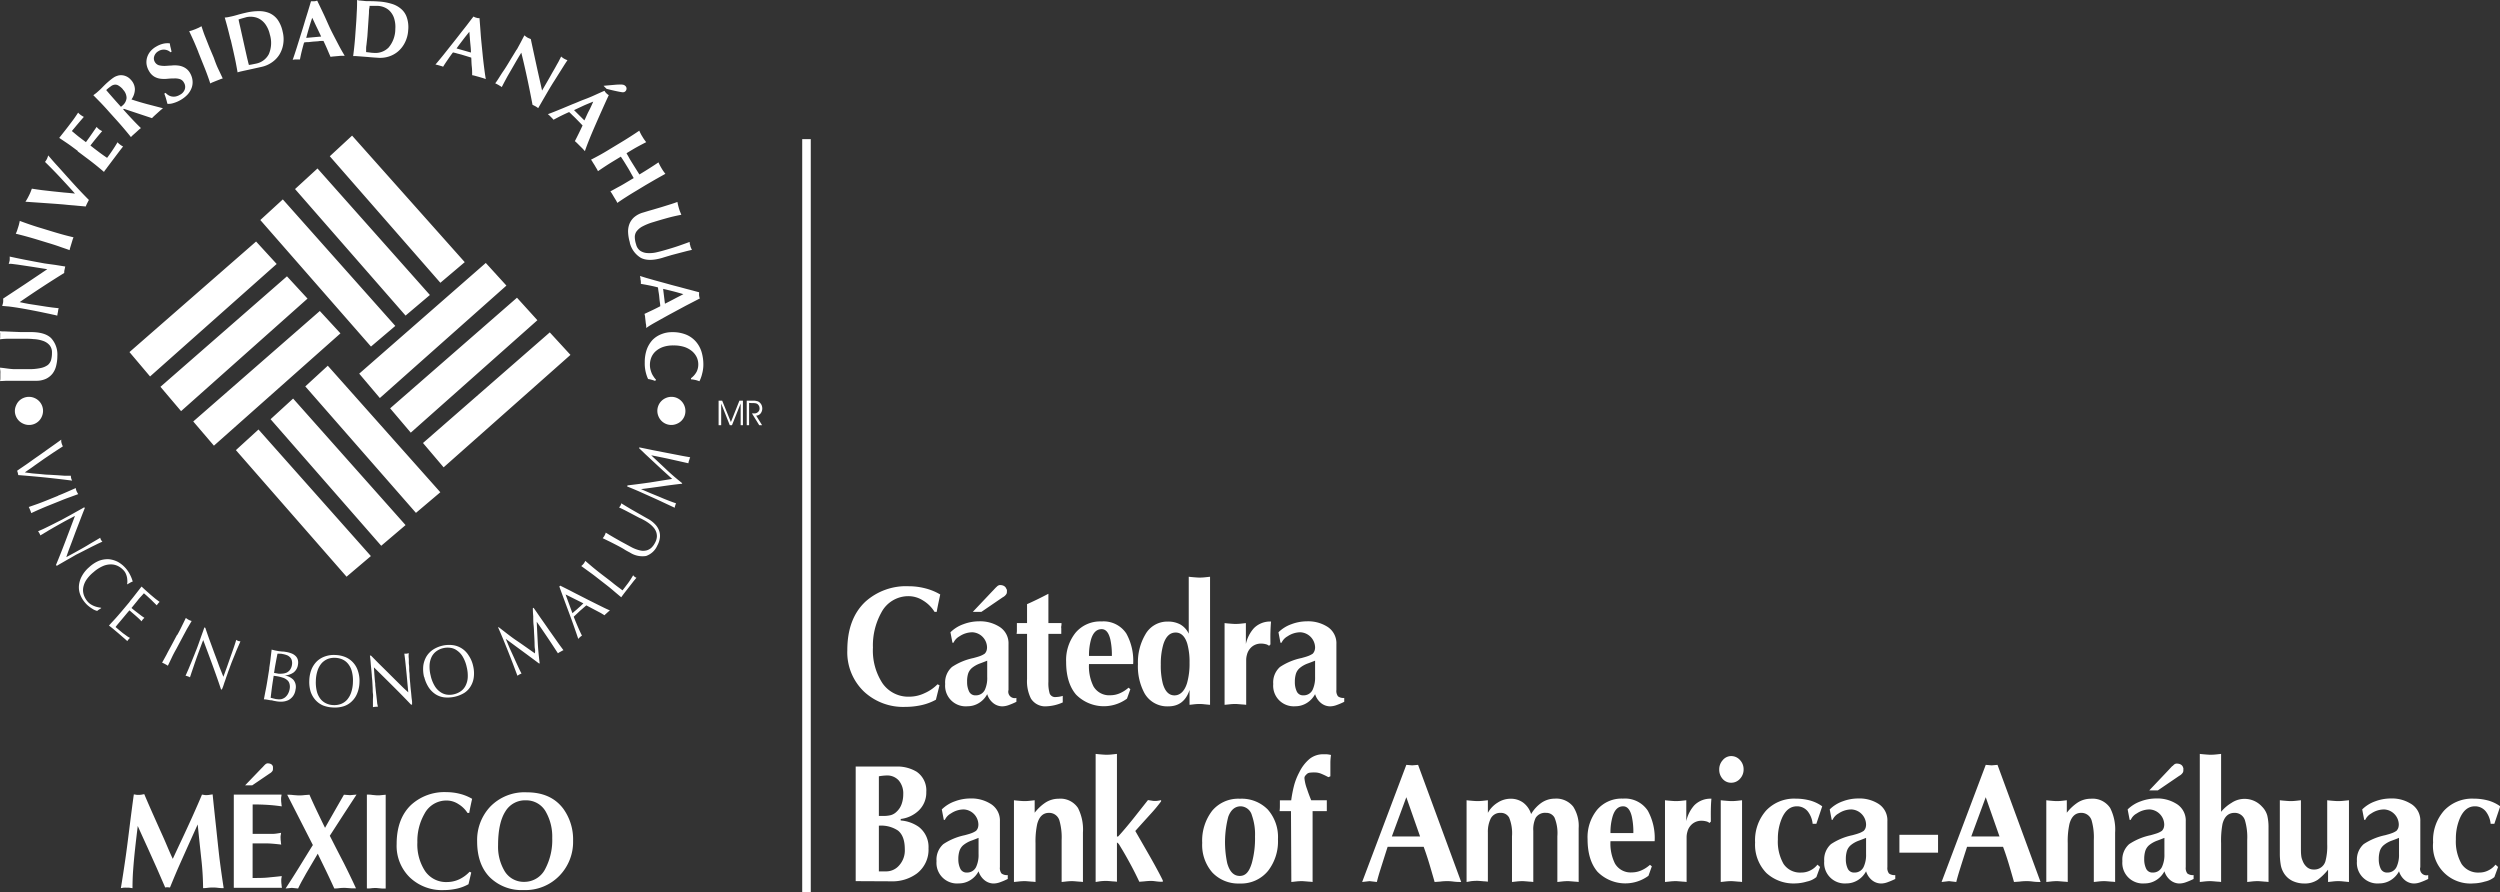 <svg id="Capa_1" data-name="Capa 1" xmlns="http://www.w3.org/2000/svg" viewBox="0 0 560.95 200.18">
  <rect x="0" y="0" width="560.95" height="200.18" fill="#333333" stroke="none"/>
  <defs>
    <style>
      .cls-1{fill:#fff}
    </style>
  </defs>
  <path class="cls-1" d="M38.77 192.71q1.18-2.55 2.11-4.51 1.15-2.46 2.22-4.82 1.51-3.37 2.22-5.09l.69.11a3.52 3.52 0 00.49 0 3.33 3.33 0 00.59-.07l.62-.09c.26 2.59.54 5.18.82 7.76q.64 6.07.76 6.93.36 2.85.9 6.35c-.28 0-.71 0-1.27-.07s-.92-.07-1.07-.07c-.32 0-.74 0-1.28.07s-.86.07-1 .07a62.64 62.64 0 00-.43-6.82c-.28-2.61-.54-5.09-.78-7.47-.72 1.58-1.42 3.15-2.13 4.71l-2.09 4.68c-.47 1.07-1.14 2.65-2 4.76a5.67 5.67 0 00-.68-.06 2.17 2.17 0 00-.39.06l-1.91-4.39-2.08-4.63c-.73-1.6-1.46-3.19-2.17-4.79-.28 2.31-.48 4-.59 5.06-.19 1.7-.33 3.29-.44 4.76s-.15 2.85-.15 4.14l-.77-.11a4 4 0 00-.55 0 4.55 4.55 0 00-.7 0l-.59.1q.5-3 1-6.47.29-1.94.91-6.93c.42-3.34.75-5.88 1-7.64l.68.11a3 3 0 00.48 0 2.87 2.87 0 00.69-.07l.49-.09c.47 1.12 1.16 2.72 2.08 4.78.71 1.6 1.43 3.2 2.16 4.82s1.39 3.32 2.16 4.92zM52.46 178.29h10.71c0 .23-.07.46-.09.71a5.29 5.29 0 000 .61 5.13 5.13 0 00.06.65c0 .28.07.51.08.67-1-.14-1.94-.25-3-.32s-2.2-.11-3.53-.11v6.6h4.62c.41 0 1-.1 1.75-.23 0 .23-.07.46-.1.71s0 .45 0 .61a5.13 5.13 0 00.06.65c0 .28.06.51.08.67-.45-.06-1-.12-1.67-.18s-1.26-.09-1.79-.09h-2.96V197c1.33 0 2.51 0 3.53-.11s2-.18 3-.32c0 .22-.07.46-.09.7a5.62 5.62 0 000 .62 5 5 0 00.06.64c0 .29.07.51.08.68h-10.8zM80 178.29l-2.73 4.18-3.27 5.06.36.7q1.38 2.73 2.79 5.43c1 2 1.92 3.9 2.73 5.67h-.9l-1.55-.11c-.32 0-.77 0-1.35.07s-.94.07-1.07.07c-.64-1.41-1.25-2.71-1.83-3.92-.84-1.74-1.47-3-1.88-3.89L68.68 196c-.16.29-.48.88-1 1.79-.34.64-.6 1.16-.79 1.57l-1.4-.14-1.41.14q1.52-2.31 3.12-4.9c1.14-1.85 2.13-3.47 3-4.85l-5.76-11.29c.34 0 .81 0 1.41.08l1.09.08c.36 0 .83 0 1.42-.08l1.08-.08c.49 1.15 1.2 2.69 2.14 4.64q.67 1.41 1.35 2.79c1.4-2.48 2.82-4.95 4.24-7.43l1.38.1zM82.32 199.34v-21.05c.32 0 .73 0 1.24.08l.87.08h.79l1.32-.13v21.05h-.79l-1.32-.12c-.32 0-.73 0-1.24.07s-.8.02-.87.02zM105.37 195.6l.37.18-.62 2.62a9.73 9.73 0 01-2.64 1 13.7 13.7 0 01-2.93.32 10.46 10.46 0 01-7.55-2.8 9.89 9.89 0 01-3-7.54c0-3.81 1.1-6.76 3.29-8.82a11.09 11.09 0 017.9-2.82 12.32 12.32 0 013 .38 10.51 10.51 0 012.75 1.12c-.1.41-.21.91-.33 1.49s-.23 1.14-.32 1.68h-.39a6.28 6.28 0 00-2.06-2 4.82 4.82 0 00-2.61-.79 5.54 5.54 0 00-5 3 12.3 12.3 0 00-1.58 6.38 10.9 10.9 0 001.74 6.47 5.71 5.71 0 005 2.44 6.49 6.49 0 002.68-.62 7.78 7.78 0 002.3-1.69zM128.59 188.65a10.88 10.88 0 01-3 7.78 10.63 10.63 0 01-8.12 3.28 10.13 10.13 0 01-7.58-2.88c-1.88-1.92-2.83-4.61-2.83-8.06A10.92 10.92 0 01110 181a10.69 10.69 0 018.18-3.22c3.64 0 6.37 1.23 8.21 3.68a11.76 11.76 0 012.2 7.19zM118 179.58a5.12 5.12 0 00-4.58 2.45q-1.66 2.58-1.66 7.63a10.65 10.65 0 001.35 5.6 5 5 0 004.53 2.61 5.24 5.24 0 004.75-3 13.84 13.84 0 001.52-6.83 11.25 11.25 0 00-1.35-5.73 5 5 0 00-4.56-2.73zM61.25 172.05c-.08-.36-.36-.77-1.24-.77a.92.92 0 00-.53.28l-.2.19-.3.33c-.1.1-.2.21-.31.31L55 176.21h1.6l3.9-2.65a1.76 1.76 0 00.68-.64 1.24 1.24 0 00.07-.4v-.41zM7.64 95.15a3.13 3.13 0 01-2.42-.08 3.1 3.1 0 01-1.67-1.74 3 3 0 01.08-2.4 3 3 0 011.75-1.68 3.13 3.13 0 012.4.07 3.13 3.13 0 011.6 4.16 3.07 3.07 0 01-1.74 1.67m144.14-5.9a3.21 3.21 0 011.82 4.08 3.07 3.07 0 01-1.67 1.74 3.11 3.11 0 01-4.15-1.58 3.13 3.13 0 011.59-4.17 3.15 3.15 0 012.41-.07M58.41 49.37l24.83 28.39 5.46-4.63-25.24-28.39zm7.79-6.95L91 70.81l5.46-4.62L71.24 37.8zm7.8-7.36l24.81 28.39 5.47-4.63L79 30.43zM52.93 101l24.83 28.4 5.46-4.63L58 96.37zm7.78-6.94l24.83 28.4 5.46-4.64-25.23-28.39zm7.79-7.36l24.83 28.38 5.47-4.63-25.25-28.39zM109 59L80.6 83.84l4.63 5.47 28.4-25.23zm7 7.8L87.54 91.62l4.63 5.46 28.41-25.23zm7.36 7.78L94.91 99.4l4.63 5.46L128 79.63zM57.46 54.19L29.05 79l4.62 5.47 28.41-25.24zM64.39 62L36 86.79l4.63 5.46L69 67zm7.37 7.78l-28.4 24.79L48 100l28.39-25.2zM12.87 79.88a5.43 5.43 0 00-1.39-4c-.92-.92-2.46-1.37-4.59-1.37H4.63l-2-.08-1.59-.07c-.44 0-.81 0-1.08-.07 0 .16.05.32.08.46s0 .3 0 .46v.44c0 .16 0 .32-.08.5C.85 76 1.69 76 2.54 76h2.51c.84 0 1.69 0 2.49.09a7.26 7.26 0 012.09.39 3.35 3.35 0 011.47.95 2.5 2.5 0 01.56 1.73 5.8 5.8 0 01-.19 1.58 2.32 2.32 0 01-.73 1.15 4.09 4.09 0 01-1.61.69 12.13 12.13 0 01-2.7.25h-3.1c-1.01 0-2.14-.23-3.33-.34 0 .24.05.5.08.75s0 .51 0 .75v.76c0 .26 0 .5-.08.75q.47 0 1.38-.06H8.09a5.15 5.15 0 002.22-.44 4.16 4.16 0 001.49-1.19 4.64 4.64 0 00.81-1.77 9.15 9.15 0 00.26-2.2M4.07 69.07c.92.14 1.88.32 2.88.51s1.91.37 2.76.55 1.55.32 2.14.46a8.69 8.69 0 011 .24A7.83 7.83 0 0113 70l.06-.42a3 3 0 01.11-.43l-.53-.05-.88-.1-1.3-.18-1.85-.29-2.14-.33-1.06-.2-1-.21q5.07-3.49 10-6.54c0-.21 0-.44.07-.71s.1-.5.16-.74l-2.17-.35-2.47-.34-2.33-.43-2.5-.48c-.9-.18-1.89-.39-3-.63a6.35 6.35 0 010 .84 5 5 0 01-.22.8 4.64 4.64 0 01.71 0l1.26.16 1.61.24 1.74.26 3.34.53-4.97 3.34L.7 67a4 4 0 010 .83 4.18 4.18 0 01-.22.81l1.52.13c.57.07 1.27.17 2.11.3M8.45 53.79l2.39.73c1 .3 1.84.57 2.59.84s1.47.5 2.19.77a4.5 4.5 0 01.16-.66l.24-.79.24-.79a4.29 4.29 0 01.24-.64c-.74-.18-1.49-.36-2.25-.57s-1.64-.46-2.61-.76l-2.39-.73c-1-.29-1.83-.57-2.57-.82s-1.51-.53-2.26-.81c0 .21-.08.43-.13.67s-.13.5-.23.8-.17.55-.25.78-.19.44-.27.63a87.54 87.54 0 014.91 1.35M16.87 43.44c-.81-.09-1.65-.17-2.5-.24l-2.51-.26-2.46-.28c-.8-.11-1.54-.21-2.25-.33-.1.25-.19.51-.29.76s-.22.5-.34.74-.24.48-.38.73-.28.47-.43.72c.51 0 1.11.07 1.83.11l2.31.16 2.55.18c.88.07 1.74.13 2.57.22s1.63.13 2.37.21l1.9.17c.09-.23.2-.48.33-.74s.25-.5.38-.72c-.77-.77-1.58-1.61-2.44-2.53s-1.69-1.85-2.51-2.76-1.6-1.8-2.32-2.58-1.35-1.54-1.87-2.13a4.55 4.55 0 01-.27.77 4.09 4.09 0 01-.44.69c1.09 1.06 2.22 2.21 3.37 3.44s2.28 2.46 3.4 3.72M17.4 33.93l2 1.5c.82.61 1.53 1.16 2.15 1.66s1.21 1 1.79 1.49a2.43 2.43 0 01.17-.3l.39-.5c.16-.23.38-.52.65-.88s.65-.86 1.1-1.46l1.19-1.58.78-1a.89.89 0 01-.26-.13 2.67 2.67 0 01-.37-.25 4 4 0 01-.36-.29 3.43 3.43 0 01-.26-.27 36.411 36.411 0 01-2.34 3.5c-.61-.41-1.24-.85-1.87-1.33l-.94-.71-.93-.73c.84-1.09 1.72-2.18 2.64-3.23l-.39-.2-.26-.17a3.23 3.23 0 01-.27-.23 3.7 3.7 0 01-.33-.34l-1.15 1.66c-.36.53-.78 1.11-1.25 1.76l-1.6-1.21c-.52-.41-1-.83-1.55-1.28.08-.11.22-.29.43-.53l.68-.82.8-.94.77-.89-.33-.18c-.09-.06-.22-.14-.38-.26a3.35 3.35 0 01-.57-.52c-.13.2-.39.6-.8 1.19s-.89 1.2-1.44 1.93c-.33.43-.67.87-1 1.28l-1 1.27c.66.45 1.33.89 2 1.35s1.37 1 2.19 1.6M27.78 24.41l6.32 2.1c.19-.2.39-.4.59-.58l.63-.57.61-.55c.21-.18.41-.35.64-.52L33 23.36c-1.2-.32-2.37-.67-3.5-1.05a4.1 4.1 0 00.77-2.3 3.21 3.21 0 00-.92-2.12 2.94 2.94 0 00-1.19-.83 2.82 2.82 0 00-1.32-.17 2.37 2.37 0 00-.57.14 2.94 2.94 0 00-.6.26 7.77 7.77 0 00-.7.49c-.26.2-.57.46-.92.77s-.83.79-1.13 1.1-.56.55-.81.77-.43.39-.63.54l-.54.4 1.68 1.71c.53.56 1.15 1.22 1.83 2l1.67 1.85c.68.76 1.28 1.44 1.79 2.05s1 1.19 1.47 1.79a5.43 5.43 0 01.48-.48l.62-.55.61-.56c.18-.16.36-.3.53-.43-.55-.53-1.09-1.07-1.63-1.64s-1.17-1.24-1.85-2l-.5-.56zm-.22-4.34A2.74 2.74 0 0128.4 22a2.5 2.5 0 01-.95 1.71l-.15.14a1.2 1.2 0 00-.17.11c-1.12-1.24-2.22-2.48-3.3-3.75a7.76 7.76 0 011-.81 1.74 1.74 0 01.87-.4 1.33 1.33 0 01.87.19 4.24 4.24 0 011 .84M38.27 11.73l.23-.14c-.1-.41-.17-.75-.24-1s-.11-.57-.16-.86a4.19 4.19 0 00-1.44.07 5.48 5.48 0 00-1.62.66 4.7 4.7 0 00-1.24 1 3.94 3.94 0 00-.75 1.3 3.71 3.71 0 00-.18 1.53 4.11 4.11 0 00.55 1.62 3.36 3.36 0 001.22 1.3 3.69 3.69 0 001.43.46 6.69 6.69 0 001.55 0c.51-.05 1-.07 1.48-.07a3.67 3.67 0 011.26.15 1.58 1.58 0 01.91.79 1.79 1.79 0 01.21 1.46 2.16 2.16 0 01-1.13 1.28 2.92 2.92 0 01-.94.37 2.54 2.54 0 01-.87 0 2.21 2.21 0 01-.75-.29 2.47 2.47 0 01-.63-.53l-.3.18a9.89 9.89 0 01.39 1.11c.1.35.21.74.31 1.17a3.24 3.24 0 001.28-.14 7 7 0 001.66-.7 6.71 6.71 0 001.58-1.23 4.54 4.54 0 00.92-1.51 3.61 3.61 0 00.2-1.62 4.14 4.14 0 00-.53-1.65 3.17 3.17 0 00-1.23-1.26 3.75 3.75 0 00-1.44-.47 5.9 5.9 0 00-1.57 0c-.52 0-1 .07-1.5.08a5.19 5.19 0 01-1.29-.15 1.6 1.6 0 01-.91-.76 1.55 1.55 0 01-.12-1.27 2 2 0 01.94-1.13 2.24 2.24 0 012.73.26M44.49 11.68l.93 2.32c.38.94.72 1.78 1 2.54s.53 1.46.76 2.19a4 4 0 01.62-.3l.77-.31.77-.3a5.43 5.43 0 01.64-.22c-.33-.69-.65-1.39-1-2.11s-.67-1.56-1-2.51L47 10.66c-.38-.95-.7-1.78-1-2.52s-.54-1.5-.79-2.26c-.18.11-.38.21-.6.33l-.76.33-.78.29-.62.17q.51 1.07 1 2.16c.32.72.67 1.56 1.05 2.5M51.76 8.87l.56 2.44c.22 1 .42 1.87.57 2.65s.29 1.53.42 2.28c.2-.07.41-.13.65-.19l.81-.18 1.65-.36 2.29-.51A6.36 6.36 0 0061 14a5.89 5.89 0 001.68-1.73 6.36 6.36 0 00.87-2.38 6.83 6.83 0 00-.13-2.79 7.11 7.11 0 00-1.14-2.7 4.55 4.55 0 00-1.83-1.46A6 6 0 0058 2.5a12.57 12.57 0 00-2.86.36c-.79.18-1.43.35-1.91.49s-.92.26-1.31.34-.57.13-.81.17-.47.06-.68.08c.22.77.44 1.54.64 2.31s.42 1.63.65 2.62m3.3 2.22l-1.15-5.16c-.09-.36-.16-.68-.23-1s-.09-.48-.11-.57l.8-.24 1-.28a4.43 4.43 0 011.77 0 3.66 3.66 0 011.51.66 4.16 4.16 0 011.16 1.29 6.14 6.14 0 01.77 1.93 6.38 6.38 0 01-.22 4.43 4.13 4.13 0 01-2.89 2.13l-.93.19-.66.11c0-.08-.07-.26-.14-.55s-.14-.6-.23-.94zM77.33 12.52h-.84l-.77.07-.79.07a6.06 6.06 0 00-.76.1c-.26-.58-.51-1.17-.77-1.78s-.54-1.2-.82-1.8c-.39 0-.79 0-1.18.08l-1.17.08-1 .11c-.32 0-.64 0-1 .1-.19.64-.36 1.28-.52 1.92s-.29 1.27-.41 1.88h-1.16a3.08 3.08 0 00-.47.08c.12-.33.28-.79.47-1.37s.41-1.24.64-2l.73-2.34c.27-.85.54-1.7.79-2.56s.53-1.71.78-2.54.49-1.61.7-2.33h.71l.34-.05.34-.1c.48 1 1 2.07 1.54 3.22s1.07 2.44 1.62 3.54 1.08 2.1 1.6 3.1 1 1.82 1.4 2.49M70.05 4a67.16 67.16 0 00-1.34 4.5l3.35-.3c-.33-.72-.67-1.42-1-2.1s-.65-1.41-1-2.1M79.92 5.08l-.18 2.5a76.52 76.52 0 01-.5 5.01 5.39 5.39 0 01.69 0l.82.06 1.69.13c.64.06 1.42.13 2.34.18a6.34 6.34 0 002.47-.28 5.93 5.93 0 002.11-1.18 6.28 6.28 0 001.52-2 7 7 0 00.71-2.71 6.82 6.82 0 00-.32-2.91A4.23 4.23 0 0090 2 5.69 5.69 0 0087.79.83 12.53 12.53 0 0085 .34c-.81-.06-1.47-.08-2-.08s-1 0-1.36-.06l-.85-.08c-.24 0-.46-.07-.67-.12 0 .8 0 1.59-.05 2.39s-.07 1.68-.15 2.69m2.51 3.09l.36-5.28c0-.36 0-.69.07-1s.06-.49.06-.57H84.83a4.25 4.25 0 011.71.47 3.56 3.56 0 011.25 1.07 4.07 4.07 0 01.73 1.57 6.19 6.19 0 01.18 2.06 6.43 6.43 0 01-1.52 4.19 4.15 4.15 0 01-3.37 1.18c-.38 0-.7-.06-1-.1l-.66-.07v-.57c0-.3 0-.62.07-1zM109 17.74c-.28-.1-.55-.2-.8-.27l-.75-.22-.76-.21a6.74 6.74 0 00-.75-.17c0-.64 0-1.28-.08-1.94s-.07-1.32-.12-2l-1.12-.35-1.12-.34-.93-.24c-.31-.1-.62-.17-.93-.24-.41.52-.79 1.07-1.16 1.61s-.73 1.07-1.06 1.61a1.52 1.52 0 00-.42-.16l-.4-.12-.42-.12a4.45 4.45 0 00-.48-.1c.24-.26.54-.63.93-1.1s.83-1 1.31-1.62l1.53-1.93c.55-.69 1.11-1.39 1.66-2.11s1.1-1.39 1.63-2.08 1-1.33 1.48-1.93l.33.17a3 3 0 00.32.1l.34.09h.36c.09 1.11.18 2.29.27 3.56s.23 2.52.35 3.75.24 2.38.38 3.48.26 2.06.41 2.84m-3.69-10.57c-.51.63-1 1.24-1.47 1.86s-.94 1.23-1.4 1.88l3.23.92c0-.79-.1-1.57-.17-2.32s-.11-1.55-.19-2.34M115.92 11.11c-.46.81-1 1.64-1.51 2.5s-1 1.66-1.5 2.38-.85 1.34-1.19 1.84a9.74 9.74 0 01-.6.86q.38.18.75.39l.36.22a2.25 2.25 0 01.36.24c.06-.11.14-.28.24-.48l.41-.78.62-1.15.94-1.62 1.06-1.84.55-.94.56-.91c1 4 1.8 7.9 2.52 11.7.19.08.4.2.64.32s.43.28.63.42l1.1-1.91 1.25-2.15c.4-.67.81-1.35 1.23-2s.87-1.39 1.35-2.14 1-1.62 1.64-2.55a5.29 5.29 0 01-.76-.34 4.57 4.57 0 01-.67-.49 5.82 5.82 0 01-.32.65 11.85 11.85 0 01-.6 1.11c-.23.43-.49.9-.79 1.41s-.57 1-.87 1.54l-1.69 2.93c-.44-2-.88-3.9-1.29-5.8s-.83-3.81-1.24-5.76a7 7 0 01-.76-.33 5.42 5.42 0 01-.67-.5c-.21.39-.45.84-.71 1.35s-.62 1.13-1 1.86M136.62 21.36c-.11-.07-.2-.14-.3-.19a3 3 0 01-.26-.24 2.84 2.84 0 01-.24-.26l-.19-.3c-.69.3-1.43.63-2.24 1s-1.6.69-2.44 1-1.65.7-2.47 1l-2.27.95-1.92.78c-.57.22-1 .4-1.36.51l.37.31c.1.12.21.21.31.32l.3.3c.1.11.2.21.29.33.54-.29 1.11-.6 1.7-.89s1.19-.57 1.8-.84q.36.32.69.66c.23.21.46.44.69.66l.82.84c.28.28.55.57.82.85a91.452 91.452 0 01-1.73 3.52 7 7 0 01.57.52l.56.56.55.54c.18.19.38.41.57.63.25-.76.59-1.65 1-2.67s.88-2.12 1.37-3.24 1-2.28 1.52-3.44 1-2.24 1.48-3.25m-5.43 5.76l-2.38-2.37q1.08-.51 2.13-1c.71-.32 1.44-.61 2.18-.91-.31.72-.63 1.44-1 2.13s-.63 1.39-1 2.11m4.29-7.81l.71.71c.9.23 1.61.39 2.12.5s.93.19 1.21.23a1.41 1.41 0 00.59 0 1 1 0 00.31-.2.85.85 0 00.24-.55.78.78 0 00-.27-.64 1.19 1.19 0 00-.33-.22 2.13 2.13 0 00-.66-.09c-.32 0-.79 0-1.4.06s-1.45.12-2.52.23M142.21 39.94l-.9.54c-.87.52-1.65 1-2.35 1.37s-1.36.75-2 1.09q.2.26.39.57l.42.71c.16.26.3.5.43.7a4.39 4.39 0 01.31.61c.63-.44 1.27-.87 1.93-1.29s1.44-.91 2.32-1.43l2.13-1.29 2.34-1.36L149.3 39a9.431 9.431 0 01-.86-1.24c-.16-.27-.29-.5-.4-.71s-.21-.43-.29-.62c-.66.45-1.32.88-2 1.31s-1.41.89-2.28 1.41l-.63-1-.84-1.34c-.35-.57-.63-1-.86-1.43s-.41-.71-.56-1c.87-.53 1.64-1 2.31-1.37s1.39-.75 2.1-1.11l-.41-.55c-.14-.2-.29-.43-.44-.69a7.06 7.06 0 01-.41-.72c-.11-.22-.21-.43-.29-.62-.66.45-1.33.89-2 1.32s-1.42.9-2.29 1.42l-2.15 1.3c-.86.53-1.65 1-2.34 1.38s-1.37.74-2.05 1.09a3.14 3.14 0 01.38.57l.44.69c.15.27.29.51.42.71s.23.42.32.61c.63-.43 1.27-.86 1.93-1.29s1.43-.9 2.31-1.43l.89-.54c.27.39.52.78.77 1.17l.73 1.19c.25.4.48.8.7 1.22l.68 1.21M141.3 54.4a5.46 5.46 0 002.5 3.46c1.16.6 2.76.6 4.8 0 .76-.24 1.49-.45 2.16-.65l1.9-.5 1.54-.4c.44-.1.79-.19 1.06-.24-.07-.14-.14-.29-.21-.42l-.15-.43c0-.13-.07-.28-.11-.43s0-.33-.07-.5c-.8.3-1.6.58-2.4.86s-1.59.52-2.4.76-1.61.47-2.39.65a7 7 0 01-2.12.23 3.3 3.3 0 01-1.68-.47 2.42 2.42 0 01-1-1.48 5.42 5.42 0 01-.29-1.57 2.21 2.21 0 01.36-1.31 4 4 0 011.33-1.14 12.89 12.89 0 012.51-1c1-.31 2-.6 3-.88s2.07-.53 3.24-.75c-.1-.23-.19-.46-.29-.7s-.17-.48-.24-.71-.14-.49-.2-.73-.11-.5-.15-.74c-.29.11-.72.26-1.3.45l-2.3.72-.92.27-.91.27-1.05.3-1.25.38a5.2 5.2 0 00-2 1.06 4 4 0 00-1.07 1.57 4.69 4.69 0 00-.26 1.92 9.22 9.22 0 00.4 2.19M145 73.58c0-.29 0-.58-.06-.85s-.06-.5-.1-.76l-.09-.79c0-.25-.08-.51-.14-.75l1.76-.83c.59-.28 1.19-.58 1.78-.89 0-.38-.08-.78-.13-1.17s-.08-.78-.12-1.17-.09-.63-.14-.94-.08-.63-.13-.94c-.65-.18-1.3-.32-1.94-.45s-1.28-.24-1.9-.35a2.2 2.2 0 000-.44c0-.12 0-.27-.05-.41s0-.3-.05-.45a3.65 3.65 0 00-.1-.47l1.39.43 2 .57 2.38.65c.85.24 1.72.48 2.59.7s1.72.47 2.56.68 1.63.45 2.35.62v.35a2.28 2.28 0 000 .36 3.43 3.43 0 00.06.34c0 .11.07.23.12.34l-3.17 1.64-3.32 1.79c-1.07.58-2.1 1.16-3.07 1.7s-1.79 1-2.45 1.49m8.31-7.58c-.77-.22-1.52-.44-2.27-.63s-1.51-.38-2.28-.55l.41 3.33c.71-.36 1.4-.71 2.07-1.07s1.38-.7 2.07-1.08M147.05 85.42l.15-.23a3.74 3.74 0 01-.56-.71 3.67 3.67 0 01-.45-.83 6.87 6.87 0 01-.27-.88 4.19 4.19 0 01-.09-.91 4.46 4.46 0 01.29-1.59 3.76 3.76 0 01.92-1.38 5 5 0 011.63-1 6.78 6.78 0 012.43-.38 7.81 7.81 0 012.52.36 5.37 5.37 0 011.74 1 4.12 4.12 0 011 1.35 3.8 3.8 0 01.32 1.48 3.65 3.65 0 01-.38 1.73 4.39 4.39 0 01-1.25 1.43v.26c.32 0 .63.07.94.13a5.69 5.69 0 01.94.3 5.33 5.33 0 00.34-.78 6.45 6.45 0 00.28-.94 6.71 6.71 0 00.2-1 7.12 7.12 0 00.07-1 9.78 9.78 0 00-.38-2.78 6.31 6.31 0 00-1.23-2.32 5.88 5.88 0 00-2.17-1.61 8 8 0 00-3.24-.59 6.21 6.21 0 00-2.42.46 5.57 5.57 0 00-2 1.32 6.5 6.5 0 00-1.27 2.14 8.72 8.72 0 00-.44 2.86 8.38 8.38 0 00.75 3.74 4.32 4.32 0 01.78.16c.27.07.53.16.78.25M3.83 105.63a2.07 2.07 0 01.16.48 2.84 2.84 0 01.1.49q3 .23 6 .53c2 .21 4 .44 6.1.71a2.82 2.82 0 01-.22-.52 2.59 2.59 0 01-.07-.57h-1.35l-1.69-.12-1.9-.11c-.65 0-1.3-.09-1.94-.15s-1.25-.09-1.85-.16l-1.6-.21c.73-.53 1.47-1 2.21-1.56l2.2-1.55 2.12-1.43 2-1.3c-.05-.13-.11-.25-.16-.37a2.53 2.53 0 01-.12-.36 3.41 3.41 0 01-.08-.37v-.41c-.82.6-1.7 1.22-2.62 1.87s-1.82 1.31-2.71 1.92-1.72 1.23-2.52 1.78-1.49 1-2.06 1.42M13.09 111.22l-2.64 1.07c-.67.27-1.34.53-2 .77l-2 .7c.12.22.21.44.31.67s.18.48.25.7c.62-.28 1.25-.58 1.9-.86s1.31-.57 2-.84l2.64-1.06c.67-.28 1.33-.53 2-.77s1.34-.49 2-.73c-.07-.11-.14-.22-.2-.33s-.11-.21-.16-.31-.08-.23-.12-.35-.05-.25-.07-.37l-2 .88c-.63.28-1.29.56-2 .83M12.6 126.79l.1.16c.11 0 .27-.13.48-.25l.8-.46 1-.58c.36-.2.73-.4 1.08-.61l1-.58.94-.47 1.13-.58 1.45-.74 1.4-.69 1-.46a2 2 0 01-.31-.38 1.81 1.81 0 01-.18-.49c-.82.51-1.72 1-2.68 1.59s-1.92 1.1-2.93 1.67l-2 1.09c.21-.66.48-1.43.82-2.31s.69-1.83 1.06-2.83.77-2 1.15-3 .77-2 1.11-2.84l-.11-.22c-.33.21-.82.48-1.49.85S16 115.47 15 116l-1.1.6-1.27.64c-.43.23-.86.44-1.3.66l-1.22.6c-.36.17-.68.33-1 .45a4 4 0 01-.57.24 4.81 4.81 0 01.3.47 2.89 2.89 0 01.22.48c.08-.05.22-.15.43-.26s.46-.29.75-.45.59-.37.93-.56l1-.58.94-.53.75-.42c.78-.44 1.4-.77 1.86-1l1.1-.58c-.7 1.88-1.41 3.75-2.13 5.65s-1.43 3.68-2.15 5.41M21.87 137l.83-.54v-.08l-.67-.12a5.69 5.69 0 01-.79-.23 4.75 4.75 0 01-.82-.4 3.29 3.29 0 01-.76-.65 4.47 4.47 0 01-.85-1.47 3.49 3.49 0 01-.14-1.62 4.59 4.59 0 01.68-1.74 8 8 0 011.65-1.78 7.9 7.9 0 012-1.31 4.47 4.47 0 011.82-.42 3.58 3.58 0 011.61.35 4.37 4.37 0 011.32 1 2.67 2.67 0 01.53.85 3.72 3.72 0 01.24.86 5.79 5.79 0 01.06.79 4.48 4.48 0 01-.06.61h.08c.15-.1.35-.21.58-.34a2.15 2.15 0 01.6-.27 7.39 7.39 0 00-.56-1.45 6.84 6.84 0 00-1-1.52 6.61 6.61 0 00-1.8-1.46 5.66 5.66 0 00-2.05-.59 5.59 5.59 0 00-2.17.36 7.44 7.44 0 00-2.2 1.44 7 7 0 00-1.63 2 5.4 5.4 0 00-.65 2.08 4.55 4.55 0 00.28 2.06 6.23 6.23 0 001.16 1.9 5.41 5.41 0 00.78.74 7.34 7.34 0 00.77.54 3.1 3.1 0 00.67.35 1.64 1.64 0 00.51.14M29.12 135l-1.84 2.19c-.47.55-.94 1.1-1.41 1.62s-.94 1-1.42 1.56c.38.28.73.56 1.07.85l1.05.88 1 .87c.35.29.68.59 1 .89a1.37 1.37 0 01.24-.35l.16-.2.21-.17a4.94 4.94 0 01-.75-.45c-.26-.2-.53-.39-.84-.61l-.86-.71-.8-.68c.12-.16.31-.41.57-.72l1-1.19 1.05-1.26.28-.33a1.6 1.6 0 00.22-.24l.55.48.73.63c.27.23.53.47.78.7s.47.46.65.66a2.36 2.36 0 01.28-.42 2.51 2.51 0 01.37-.36l-.59-.4-.64-.49-.75-.58c-.29-.21-.59-.47-.93-.75l.59-.72c.25-.32.53-.63.81-1s.49-.59.71-.83.45-.48.68-.75c.38.32.7.6.95.84l.71.65q.32.33.6.6c.19.19.4.4.63.61a4.1 4.1 0 01.29-.4 2.38 2.38 0 01.35-.36c-.35-.26-.72-.53-1.06-.8l-1-.84-1-.89c-.33-.29-.66-.61-1-.92l-1.31 1.68c-.43.56-.87 1.12-1.34 1.67M39.71 142.48L38.37 145c-.35.65-.7 1.27-1 1.88l-1 1.81a4 4 0 01.67.32 4.75 4.75 0 01.63.37c.29-.62.6-1.25.9-1.89s.64-1.27 1-1.9l1.34-2.52c.34-.65.69-1.27 1-1.87l1.09-1.86c-.12-.05-.24-.08-.36-.12l-.33-.16a2.59 2.59 0 01-.31-.19c-.1-.06-.2-.15-.3-.22-.31.65-.63 1.3-.94 1.93s-.62 1.26-1 1.9M49.6 154.66l.2.07c0-.1.1-.28.19-.51s.19-.53.3-.88.26-.7.38-1.09.28-.78.41-1.18.28-.75.4-1.09.25-.68.34-.93.27-.7.47-1.19.41-1 .61-1.51.42-1 .61-1.43.34-.78.44-1l-.48-.09a1.85 1.85 0 01-.46-.26c-.28.94-.61 1.92-1 3s-.73 2.09-1.12 3.18l-.77 2.11q-.39-1-.9-2.28c-.32-.9-.67-1.85-1.05-2.84l-1.1-3c-.37-1-.71-2-1-2.87l-.22-.09c-.11.36-.3.9-.56 1.61s-.55 1.58-.92 2.58c-.12.33-.27.73-.44 1.14s-.34.88-.53 1.33l-.55 1.36c-.19.44-.36.87-.52 1.25s-.31.7-.44 1-.21.47-.26.56a3.44 3.44 0 01.53.16 2.11 2.11 0 01.48.21c0-.1.07-.26.14-.47s.17-.53.28-.84.22-.66.34-1l.36-1.07c.13-.36.25-.7.35-1l.3-.82c.31-.83.55-1.49.74-2s.33-.87.45-1.16c.7 1.88 1.41 3.77 2.1 5.66s1.34 3.72 1.92 5.49M60.44 149.93l-.45 2.8c-.11.72-.24 1.43-.38 2.12s-.26 1.38-.4 2.07a4.39 4.39 0 01.72.07l.72.13q.36 0 .72.12l.72.13a5.88 5.88 0 001.33.06 3.75 3.75 0 001.31-.35 3.07 3.07 0 001-.86 3.15 3.15 0 00.58-1.49 2.51 2.51 0 00-.45-2.16 3.36 3.36 0 00-2-1 3.88 3.88 0 002-.67 2.65 2.65 0 001-1.79 2.43 2.43 0 00-.07-1.19 1.9 1.9 0 00-.57-.82 2.62 2.62 0 00-.94-.53 5.23 5.23 0 00-1.18-.3 4.17 4.17 0 00-.8-.08l-.79-.09-.79-.15-.77-.19c-.08.71-.17 1.4-.25 2.1s-.19 1.41-.3 2.14m1.9 1.12l-.81-.13.19-1.22c.09-.53.18-1 .28-1.55l.3-1.54a4.27 4.27 0 01.49 0c.18 0 .4 0 .66.07a5.06 5.06 0 01.85.22 1.85 1.85 0 01.72.42 1.51 1.51 0 01.47.71 2.36 2.36 0 01.06 1.09 2.56 2.56 0 01-.44 1.11 2.23 2.23 0 01-.75.62 3.06 3.06 0 01-1 .23 5.11 5.11 0 01-1 0m-1.17 2.14l.26-1.66.67.09a8.52 8.52 0 011.32.32 2.6 2.6 0 011 .53 1.55 1.55 0 01.54.8 2.5 2.5 0 01.06 1.18 3.42 3.42 0 01-.38 1.13 2.77 2.77 0 01-.66.8 2.29 2.29 0 01-.85.4 2.7 2.7 0 01-.94 0c-.27 0-.53-.09-.79-.15l-.65-.16c.07-.57.13-1.11.2-1.66s.14-1.1.23-1.66M79.19 153.05a7.74 7.74 0 01-.41 2.37 4.79 4.79 0 01-.94 1.63 3.59 3.59 0 01-1.35.91 4.3 4.3 0 01-1.65.25 4.18 4.18 0 01-1.63-.37 3.5 3.5 0 01-1.29-1 4.55 4.55 0 01-.82-1.68 8.22 8.22 0 01-.23-2.38 8 8 0 01.4-2.37 4.84 4.84 0 01.93-1.63 3.89 3.89 0 011.36-.93 4.27 4.27 0 011.65-.25 4.37 4.37 0 011.63.37 3.44 3.44 0 011.28 1 4.48 4.48 0 01.83 1.68 7.86 7.86 0 01.24 2.38m-9.79-.34a7.54 7.54 0 00.31 2.53 5.37 5.37 0 001.1 1.88 4.81 4.81 0 001.75 1.22 7 7 0 002.25.43 6.55 6.55 0 002.3-.28 4.62 4.62 0 001.82-1.09 5 5 0 001.22-1.81 7 7 0 00.51-2.49 6.82 6.82 0 00-.34-2.51 5 5 0 00-1.09-1.91 4.89 4.89 0 00-1.73-1.22 6.33 6.33 0 00-2.27-.47 5.81 5.81 0 00-2.28.31 5 5 0 00-1.83 1.09 5.5 5.5 0 00-1.23 1.84 7.33 7.33 0 00-.49 2.48M92.25 158.1h.21v-.55c0-.25-.06-.57-.1-.92s-.07-.75-.11-1.15-.09-.83-.13-1.22-.06-.81-.1-1.18-.06-.72-.09-1 0-.74-.08-1.27 0-1.07-.08-1.63 0-1.06-.06-1.54 0-.85 0-1.09a1.9 1.9 0 01-.47.11 2 2 0 01-.52 0c.14.95.25 2 .36 3.09s.23 2.21.32 3.36l.21 2.24c-.51-.46-1.11-1-1.79-1.69l-2.14-2.12c-.75-.76-1.52-1.51-2.29-2.27s-1.48-1.5-2.15-2.17H83c.06.38.12.94.18 1.69s.16 1.68.25 2.72c0 .37.07.79.1 1.25s.05.94.08 1.42 0 1 .07 1.47 0 .93 0 1.34V158.67a4.54 4.54 0 01.55-.08 4.82 4.82 0 01.53 0c0-.09 0-.25-.07-.5s-.07-.53-.11-.87-.08-.69-.12-1.06-.09-.77-.13-1.14-.07-.73-.11-1.07 0-.63-.07-.86c-.08-.89-.14-1.59-.17-2.11s-.07-.92-.08-1.24q2.14 2.1 4.29 4.24c1.43 1.42 2.78 2.8 4.07 4.16M104.72 149.67a8 8 0 01.23 2.39 4.61 4.61 0 01-.5 1.82 3.34 3.34 0 01-1.07 1.23 4.46 4.46 0 01-1.52.67 4.12 4.12 0 01-1.67.07 3.36 3.36 0 01-1.5-.66 4.29 4.29 0 01-1.23-1.41 7.7 7.7 0 01-.84-2.24 7.9 7.9 0 01-.23-2.37 4.86 4.86 0 01.48-1.82 3.49 3.49 0 011.07-1.24 4.11 4.11 0 011.52-.68 4.31 4.31 0 011.67-.06 3.15 3.15 0 011.51.66 4.32 4.32 0 011.24 1.41 7.7 7.7 0 01.84 2.23m-9.54 2.2a7.78 7.78 0 001 2.36 5.45 5.45 0 001.55 1.55 4.65 4.65 0 002 .7 7.26 7.26 0 004.44-1 4.51 4.51 0 001.43-1.48 5.05 5.05 0 00.71-2.06 7.09 7.09 0 00-.16-2.56 6.63 6.63 0 00-1-2.32 4.91 4.91 0 00-3.53-2.3 6.69 6.69 0 00-4.45 1 5 5 0 00-1.48 1.53 5.59 5.59 0 00-.71 2.07 7.46 7.46 0 00.17 2.54M112 140.67l-.23.12c.36.81.73 1.68 1.11 2.58l1.12 2.77c.37.94.74 1.88 1.1 2.82l1 2.66.44-.28.48-.22c-.22-.39-.47-.89-.76-1.52s-.6-1.29-.91-2l-1-2.18-.87-2.07q1.94 1.44 3.81 2.81t3.68 2.73l.12-.07c-.2-1.6-.35-3.16-.43-4.68s-.16-3.07-.23-4.63c.84 1.19 1.63 2.36 2.4 3.5s1.55 2.34 2.36 3.58a2.51 2.51 0 01.29-.2 2.38 2.38 0 01.31-.17 3.14 3.14 0 00.31-.18 2.52 2.52 0 01.33-.15c-.55-.73-1.1-1.48-1.63-2.25l-1.64-2.32c-.55-.8-1.11-1.6-1.68-2.41s-1.14-1.67-1.76-2.54l-.16.09q0 .84.09 1.83c0 .65 0 1.31.08 2s.08 1.34.12 2 .07 1.26.09 1.82 0 1.07.09 1.5 0 .77 0 1c-1.44-1-2.82-2-4.16-2.9s-2.68-2-4-3M136.83 137a1.91 1.91 0 00-.32.24c-.09.07-.19.17-.29.26l-.3.27a1.5 1.5 0 00-.27.29l-.82-.5-1.06-.56-1.12-.59-1.09-.58-.74.64c-.25.23-.51.43-.75.65l-.67.63-.67.63c.33.85.67 1.66 1 2.42s.61 1.35.85 1.82a3.59 3.59 0 00-.44.33c-.14.14-.28.28-.39.41q-1-3-2.08-5.88t-2.17-5.88l.21-.19 2 1c.7.36 1.41.74 2.14 1.1l2.17 1.11 2 1 1.66.82c.5.24.89.4 1.16.53m-8.4.62c.2-.17.39-.35.62-.54s.42-.35.61-.53.42-.36.63-.56l.6-.58-4-2zM133.88 129.56l2.25 1.75c.57.44 1.13.9 1.66 1.36s1.08.9 1.6 1.35c.28-.39.56-.77.83-1.12l.86-1.1c.28-.36.57-.72.85-1.09s.58-.72.88-1.07a1.64 1.64 0 01-.4-.21 2.42 2.42 0 01-.34-.36 19.47 19.47 0 01-1.14 1.77c-.4.52-.81 1.07-1.25 1.63-.64-.5-1.37-1-2.17-1.66s-1.77-1.36-2.87-2.22c-.58-.45-1.13-.9-1.67-1.34l-1.64-1.4c-.06.11-.12.24-.18.34s-.13.2-.2.3l-.25.27-.28.25 1.75 1.27c.56.4 1.14.83 1.71 1.28M143.7 116.28c.3.17.63.33 1 .54a11.38 11.38 0 011 .66 5.81 5.81 0 01.89.82 3.15 3.15 0 01.62 1 2.75 2.75 0 01.18 1.16 3.27 3.27 0 01-.42 1.34 4.16 4.16 0 01-.86 1.15 2.73 2.73 0 01-1 .54 3.25 3.25 0 01-1.08.09 6.09 6.09 0 01-1.1-.27 7.83 7.83 0 01-1.09-.45l-1-.54-1.57-.85-1.41-.8-1.14-.67c-.34-.22-.61-.37-.81-.5 0 .1-.06.21-.1.32l-.13.29c-.06.1-.12.22-.2.33s-.16.22-.24.32l1.64.8c.64.32 1.37.69 2.19 1.13.37.2.73.4 1.07.62s.74.43 1.2.67a5.16 5.16 0 003.63.77 4.28 4.28 0 002.53-2.37 4.81 4.81 0 00.57-1.73 3.46 3.46 0 00-.19-1.61 4.13 4.13 0 00-.93-1.44 6.23 6.23 0 00-1.61-1.21c-.53-.29-1.07-.6-1.62-.92l-1.65-.94c-.54-.3-1-.59-1.48-.87l-1.19-.73a1.21 1.21 0 01-.14.43 1.74 1.74 0 01-.15.26l-.21.24c.3.13.83.38 1.59.77l3.21 1.69M140.8 108.9l-.08.25c.83.34 1.69.69 2.61 1.09l2.72 1.22c.92.41 1.84.83 2.75 1.26l2.59 1.21a2.85 2.85 0 01.12-.51 3.91 3.91 0 01.18-.49c-.41-.13-.95-.32-1.59-.57s-1.33-.52-2-.82l-2.2-.9-2.07-.89q2.39-.3 4.68-.63c1.52-.22 3-.42 4.54-.58v-.14c-1.26-1-2.44-2-3.56-3.07s-2.25-2.1-3.37-3.17c1.42.28 2.8.55 4.16.85l4.18.94a2.53 2.53 0 01.07-.34c0-.12.07-.23.11-.35s.06-.22.1-.33a1.62 1.62 0 01.13-.33c-.91-.15-1.82-.31-2.74-.5l-2.8-.54-2.87-.56-3-.62-.06.19c.42.39.86.81 1.33 1.27l1.45 1.35 1.47 1.37c.48.44.92.86 1.34 1.23l1.1 1 .73.67-5 .8c-1.62.23-3.27.45-5 .65M161.24 95.41V89.9h.8l1.96 4.8 1.91-4.8h.79v5.51h-.51v-4.87l-1.95 4.87h-.49l-1.93-4.87v4.87zm6.84-5v5h-.53V89.9H169a2.48 2.48 0 01.79.09 1.24 1.24 0 01.54.22 1.82 1.82 0 01.53.63 1.91 1.91 0 01.18.81 1.79 1.79 0 01-.37 1.11 1.31 1.31 0 01-1 .5l1.33 2.15h-.64l-1.64-2.65h.53a1.12 1.12 0 00.84-.32 1 1 0 00.34-.78 1.42 1.42 0 00-.1-.52 1.4 1.4 0 00-.3-.42 1.33 1.33 0 00-.39-.21 3.25 3.25 0 00-.82-.06zM210.36 153.54l.45.22L210 157a12.06 12.06 0 01-3.25 1.22 16.7 16.7 0 01-3.61.39 12.88 12.88 0 01-9.28-3.43 12.21 12.21 0 01-3.74-9.29q0-7.06 4.05-10.88a13.65 13.65 0 019.74-3.47 14.7 14.7 0 013.69.47 12.63 12.63 0 013.37 1.38c-.11.5-.24 1.12-.39 1.83s-.29 1.41-.4 2.07h-.49a7.62 7.62 0 00-2.53-2.52 6.06 6.06 0 00-3.22-1 6.83 6.83 0 00-6.2 3.7 15.18 15.18 0 00-1.87 7.85 13.37 13.37 0 002.15 8 7.05 7.05 0 006.09 3 7.94 7.94 0 003.31-.77 9.4 9.4 0 002.94-2.01zM226.29 144.54v10.28a1.44 1.44 0 001.77 1.78v.87a14.39 14.39 0 01-1.57.68 4.59 4.59 0 01-1.55.34 3.26 3.26 0 01-2.09-.74 4.1 4.1 0 01-1.34-2 5.07 5.07 0 01-1.87 2 4.81 4.81 0 01-2.56.72 4.61 4.61 0 01-5-5 4.63 4.63 0 011.53-3.82 13.75 13.75 0 014.81-2c.53-.15 1-.27 1.29-.38a4.78 4.78 0 001.24-.6 1.84 1.84 0 00.4-.64 2.55 2.55 0 00.12-.83 3.46 3.46 0 00-3.29-3.33 5.24 5.24 0 00-2.88.9 3.14 3.14 0 00-1.35 1.44h-.24l-.45-2.34a7.92 7.92 0 012.93-1.82 10 10 0 013.48-.64 8.08 8.08 0 014.37 1.1 4.36 4.36 0 012.25 4.03zm-4.78 7.37v-3.67c-.69.28-1.24.49-1.66.64a6.26 6.26 0 00-1.77 1 2.89 2.89 0 00-.86 1.3A5.76 5.76 0 00217 153a4.79 4.79 0 00.44 2.15 1.52 1.52 0 001.47.87 2.2 2.2 0 002.11-1.32 6.36 6.36 0 00.49-2.79zM235.24 142.23V153a8.06 8.06 0 00.29 2.62 1.32 1.32 0 001.4.78 5.56 5.56 0 001.53-.26v1.47a9.8 9.8 0 01-3.61.87 3.78 3.78 0 01-3.53-1.74 8.68 8.68 0 01-.87-4.39v-10.12h-2.35a3.92 3.92 0 00.07-.68v-1.74h2.28v-4.25c.58-.25 1.33-.6 2.26-1.05s1.76-.88 2.53-1.28v6.58h2.94c0 .23 0 .46-.05.7s0 .41 0 .51v1.21zM254.26 149h-9.91a10 10 0 001 5 4.07 4.07 0 003.81 2 5.32 5.32 0 002.12-.45 7.38 7.38 0 001.94-1.25l.41.34-.76 2.12a8.76 8.76 0 01-11.43-.91q-2.22-2.61-2.22-7.33a9.83 9.83 0 012.13-6.57 7.23 7.23 0 015.8-2.51 6.12 6.12 0 015.58 2.72 12.63 12.63 0 011.53 6.84zm-9.91-1.82h5.13a16.16 16.16 0 00-.35-3.74c-.37-1.51-1-2.27-1.94-2.27-1.11 0-1.9.74-2.36 2.23a13 13 0 00-.48 3.78zM271.51 129.41v28.74l-1.33-.13a9.42 9.42 0 00-.95-.06 10.64 10.64 0 00-1.37.08l-.95.11v-3.33c-.81 2.45-2.4 3.67-4.75 3.67a5.84 5.84 0 01-5.34-2.91 12.65 12.65 0 01-1.49-6.58 12.3 12.3 0 011.63-6.58 5.63 5.63 0 015.06-2.95 5.77 5.77 0 012.81.64 4.67 4.67 0 011.9 2.08v-12.78c.39.05.84.09 1.34.13s.84.06 1.05.06a11.71 11.71 0 001.39-.08zm-7.71 12.52c-1.3 0-2.22.89-2.78 2.68a15.58 15.58 0 00-.56 4.5 16.17 16.17 0 00.45 4.27c.51 1.77 1.38 2.65 2.62 2.65s2.26-.92 2.82-2.76a15.86 15.86 0 00.56-4.57 15.11 15.11 0 00-.49-4.2c-.51-1.72-1.42-2.57-2.62-2.57zM274.77 158.15v-18.34c.39.05.84.09 1.34.13s.84.06 1.05.06a11.71 11.71 0 001.39-.08l1-.11v4.69a7.89 7.89 0 011.81-3.56 5.13 5.13 0 013.84-1.48c-.07.65-.11 1.47-.14 2.44s0 1.87 0 2.7l-.31.31a1.81 1.81 0 00-.8-.38 4 4 0 00-1-.12 3.16 3.16 0 00-2 .67 3.36 3.36 0 00-1.16 1.83 4.34 4.34 0 00-.17 1.12V158.15a7.92 7.92 0 00-.86-.08c-.81-.07-1.32-.11-1.53-.11a11.41 11.41 0 00-1.38.08zM299.86 144.54v10.28a2 2 0 00.36 1.42 2 2 0 001.4.36v.87a13.58 13.58 0 01-1.57.68 4.54 4.54 0 01-1.54.34 3.26 3.26 0 01-2.1-.74 4.09 4.09 0 01-1.33-2 5.16 5.16 0 01-1.88 2 4.81 4.81 0 01-2.56.72 4.61 4.61 0 01-4.95-5 4.63 4.63 0 011.52-3.82 13.82 13.82 0 014.82-2c.53-.15 1-.27 1.28-.38a4.85 4.85 0 001.25-.6 2 2 0 00.39-.64 2.3 2.3 0 00.13-.83 3.48 3.48 0 00-3.3-3.33 5.19 5.19 0 00-2.87.9 3.14 3.14 0 00-1.35 1.44h-.25l-.45-2.34a7.92 7.92 0 012.93-1.82 10 10 0 013.48-.64 8.06 8.06 0 014.37 1.1 4.37 4.37 0 012.22 4.03zm-4.78 7.37v-3.67c-.7.28-1.25.49-1.67.64a6 6 0 00-1.76 1 2.83 2.83 0 00-.87 1.3 6.08 6.08 0 00-.24 1.82 4.79 4.79 0 00.43 2.15 1.52 1.52 0 001.47.87 2.22 2.22 0 002.12-1.32 6.51 6.51 0 00.52-2.79zM192 197.71V172h8.94a8.41 8.41 0 014.75 1.17 5.08 5.08 0 012.15 4.54 5.57 5.57 0 01-1.74 4.2 7.06 7.06 0 01-4 1.85v.34a8.08 8.08 0 014.06 1.44 5.68 5.68 0 012.18 4.8 6.72 6.72 0 01-2.63 5.67 9.23 9.23 0 01-5.75 1.74zm5.2-23.52v8.89h1.07a6.45 6.45 0 001.65-.19 3 3 0 001.26-.76 4.24 4.24 0 001.13-1.73 6.47 6.47 0 00.36-2.18 4.49 4.49 0 00-1-3.09A3.45 3.45 0 00199 174a11.13 11.13 0 00-1.81.19zm0 11.08v10.25h1.73a3.81 3.81 0 002.82-1.34 5 5 0 001.27-3.62c0-2-.51-3.36-1.52-4.19a6.78 6.78 0 00-4.31-1.1zM224.36 184.29v10.28a2 2 0 00.36 1.42 2 2 0 001.4.36v.87a14.39 14.39 0 01-1.57.68 4.59 4.59 0 01-1.55.34 3.26 3.26 0 01-2.09-.74 4.1 4.1 0 01-1.34-2 5.07 5.07 0 01-1.87 2 4.81 4.81 0 01-2.56.72 4.61 4.61 0 01-5-5 4.63 4.63 0 011.53-3.82 13.75 13.75 0 014.81-2c.54-.15 1-.27 1.29-.38a4.78 4.78 0 001.24-.6 1.84 1.84 0 00.4-.64 2.55 2.55 0 00.12-.83 3.46 3.46 0 00-3.29-3.33 5.19 5.19 0 00-2.87.9 3.12 3.12 0 00-1.36 1.44h-.24l-.45-2.34a7.92 7.92 0 012.93-1.82 10 10 0 013.48-.64 8.08 8.08 0 014.37 1.1 4.37 4.37 0 012.26 4.03zm-4.79 7.37V188c-.69.28-1.24.49-1.66.64a6.26 6.26 0 00-1.77 1 2.89 2.89 0 00-.86 1.3 6.06 6.06 0 00-.25 1.82 4.79 4.79 0 00.44 2.15 1.52 1.52 0 001.47.87 2.2 2.2 0 002.11-1.32 6.36 6.36 0 00.52-2.8zM227.51 197.9v-18.34c.37.05.79.09 1.26.13s.83.06 1.06.06a10.21 10.21 0 001.33-.08l1-.11v2.8a10.13 10.13 0 012.35-2.23 5.42 5.42 0 013-.91 4.72 4.72 0 014.37 2.08 10.66 10.66 0 011.11 5.52v11.08a8.05 8.05 0 00-.87-.08c-.81-.07-1.32-.11-1.52-.11a11.71 11.71 0 00-1.39.08l-1 .11v-9.42a13.74 13.74 0 00-.49-4.35 2.39 2.39 0 00-2.36-1.74c-1.31 0-2.19.84-2.63 2.5a18.35 18.35 0 00-.38 4.31v8.7a7.84 7.84 0 00-.87-.08c-.8-.07-1.31-.11-1.52-.11a11.71 11.71 0 00-1.39.08zM245.84 197.9v-28.74c.39.05.84.09 1.33.13s.85.06 1.06.06a11.71 11.71 0 001.39-.08l1-.11v18.49c.07.08.17.09.31 0q1.48-1.62 3.33-3.93l3.32-4.2.85.13a4 4 0 001.49 0l.61-.11v.26a32.94 32.94 0 01-2.11 2.57c-2.34 2.58-3.56 3.94-3.68 4.09l2.78 4.84c.64 1.11 1.21 2.12 1.69 3s1.15 2.11 1.7 3.25v.3c-.37 0-.87 0-1.51-.09s-1-.1-1.12-.1a14.42 14.42 0 00-1.51.1l-1.13.09c-.67-1.41-1.3-2.67-1.9-3.78-.79-1.46-1.5-2.72-2.15-3.78l-.42-.7a1.39 1.39 0 00-.55-.55v8.81a7.84 7.84 0 00-.87-.08c-.8-.07-1.31-.11-1.52-.11a11.71 11.71 0 00-1.39.08zM278.17 198.24a8 8 0 01-6.14-2.46 9.39 9.39 0 01-2.28-6.65 11 11 0 012.25-7.23 7.64 7.64 0 016.22-2.68 8.2 8.2 0 016.24 2.42 9.32 9.32 0 012.29 6.66 10.79 10.79 0 01-2.22 7.1 7.8 7.8 0 01-6.36 2.84zm.24-17.32c-1.29 0-2.23.78-2.81 2.34a22.69 22.69 0 00-.24 10.4c.53 1.92 1.47 2.88 2.81 2.88s2.12-.95 2.7-2.84a20.52 20.52 0 00.73-6 12.81 12.81 0 00-.7-4.76 2.69 2.69 0 00-2.49-2.02zM289.67 182h-2.56a7.84 7.84 0 00.07-1.17v-1.25h2.54a28 28 0 01.64-3.32 13.51 13.51 0 011.16-2.94 9.13 9.13 0 012.37-3.08 4.9 4.9 0 013.1-1h.66a6.49 6.49 0 011 .16 12.56 12.56 0 00-.14 1.64v3.15l-.45.19a16 16 0 00-1.58-.76 3.94 3.94 0 00-1.47-.3 8.3 8.3 0 00-1.16.06 1.22 1.22 0 00-.75.43l-.21.22a.9.9 0 00-.2.57 9.43 9.43 0 00.58 2.44c.28.85.59 1.69.94 2.52h3.5V182h-3.19v15.9a7.92 7.92 0 00-.86-.08c-.81-.07-1.32-.11-1.53-.11a11.41 11.41 0 00-1.38.08l-1 .11zM319.44 190h-8.08c-.74 2.29-1.27 4-1.61 5.06s-.61 2-.81 2.84l-1.63-.19-1.67.19 9.91-26.28 1.32.11 1.32-.11 9.67 26.28c-.42 0-1 0-1.7-.09s-1.15-.1-1.28-.1c-.42 0-1 0-1.7.1l-1.28.09c-.51-1.79-.91-3.14-1.18-4.05-.44-1.46-.87-2.74-1.28-3.85zm-7.14-2.31h6.34l-3.09-8.81zM329.07 197.9v-18.34c.39.05.84.09 1.33.13s.85.06 1.06.06a11.71 11.71 0 001.39-.08l1-.11v2.83a6.15 6.15 0 012.17-2.28 5.31 5.31 0 012.92-.89 4.65 4.65 0 012.85.89 5 5 0 011.76 2.55 8.1 8.1 0 012.22-2.46 5.29 5.29 0 013.05-1A4.85 4.85 0 01353 181a8 8 0 011.22 4.84v12.06a8.27 8.27 0 00-.87-.08c-.81-.07-1.32-.11-1.53-.11a11.54 11.54 0 00-1.38.08l-1 .11v-10.25a9.14 9.14 0 00-.64-4.2 2.08 2.08 0 00-1.89-1.06 2.48 2.48 0 00-2.35 1.14 6.08 6.08 0 00-.52 2.91v11.46a8.05 8.05 0 00-.87-.08c-.81-.07-1.31-.11-1.52-.11a11.71 11.71 0 00-1.39.08l-1 .11v-10.25a9.28 9.28 0 00-.64-4.2 2.09 2.09 0 00-1.89-1.06 2.38 2.38 0 00-2.32 1.44 6.83 6.83 0 00-.56 3v11a7.84 7.84 0 00-.87-.08c-.8-.07-1.31-.11-1.52-.11a11.71 11.71 0 00-1.39.08zM371.27 188.75h-9.91a10 10 0 001 5 4.05 4.05 0 003.81 2 5.27 5.27 0 002.11-.45 7.22 7.22 0 001.94-1.25l.42.34-.76 2.12a8.77 8.77 0 01-11.44-.91q-2.22-2.61-2.22-7.33a9.78 9.78 0 012.14-6.57 7.21 7.21 0 015.8-2.51 6.14 6.14 0 015.58 2.72 12.73 12.73 0 011.53 6.84zm-9.91-1.82h5.13a16.16 16.16 0 00-.35-3.74c-.37-1.51-1-2.27-1.94-2.27-1.11 0-1.89.74-2.35 2.23a12.61 12.61 0 00-.49 3.78zM373.59 197.9v-18.34c.4.05.84.09 1.34.13s.85.06 1.06.06a11.67 11.67 0 001.38-.08l1-.11v4.69a7.84 7.84 0 011.8-3.56 5.13 5.13 0 013.84-1.48c-.07.65-.11 1.47-.13 2.44s0 1.87 0 2.7l-.31.31a1.76 1.76 0 00-.8-.38 4 4 0 00-1-.12 3.18 3.18 0 00-2 .67 3.36 3.36 0 00-1.16 1.83 4.34 4.34 0 00-.17 1.12V197.9a8.27 8.27 0 00-.87-.08c-.81-.07-1.32-.11-1.52-.11a11.59 11.59 0 00-1.39.08zM385.76 172.64a3.05 3.05 0 01.79-2.08 2.45 2.45 0 011.91-.91 2.6 2.6 0 011.94.87 3 3 0 01.83 2.12 3 3 0 01-.81 2.1 2.59 2.59 0 01-2 .89 2.47 2.47 0 01-1.92-.89 3.09 3.09 0 01-.74-2.1zm.34 25.26v-18.34c.4.05.84.09 1.34.13s.85.06 1.05.06a11.71 11.71 0 001.39-.08l1-.11v18.34a7.92 7.92 0 00-.86-.08c-.81-.07-1.32-.11-1.53-.11a11.54 11.54 0 00-1.38.08zM408.87 180.92l-1.32 3.93h-.83a5.37 5.37 0 00-1.07-2.76 3.07 3.07 0 00-2.46-1.17q-2.19 0-3.36 2.65a11.55 11.55 0 00-.91 4.76 10.05 10.05 0 001.27 5.51 4.44 4.44 0 004 1.94 4.35 4.35 0 002-.47 4.54 4.54 0 001.61-1.3l.59.52-.83 2.27a4.81 4.81 0 01-2.11 1 9.74 9.74 0 01-2.57.42 9 9 0 01-6.54-2.34 9.09 9.09 0 01-2.53-6.85 10.05 10.05 0 012.49-7.18 8.65 8.65 0 016.62-2.65 12.47 12.47 0 013.2.41 8.54 8.54 0 012.75 1.31zM423.49 184.29v10.28a2 2 0 00.36 1.42 2.06 2.06 0 001.41.36v.87a14.62 14.62 0 01-1.58.68 4.49 4.49 0 01-1.54.34 3.28 3.28 0 01-2.1-.74 4.15 4.15 0 01-1.33-2 5.14 5.14 0 01-1.87 2 4.84 4.84 0 01-2.57.72 4.61 4.61 0 01-4.95-5 4.66 4.66 0 011.52-3.82 13.82 13.82 0 014.82-2c.53-.15 1-.27 1.28-.38a4.7 4.7 0 001.25-.6 2 2 0 00.4-.64 2.55 2.55 0 00.12-.83 3.46 3.46 0 00-3.29-3.33 5.2 5.2 0 00-2.88.9 3.14 3.14 0 00-1.35 1.44H411l-.45-2.34a7.88 7.88 0 012.92-1.82 10 10 0 013.49-.64 8 8 0 014.36 1.1 4.37 4.37 0 012.17 4.03zm-4.78 7.37V188c-.69.28-1.25.49-1.66.64a6 6 0 00-1.77 1 2.83 2.83 0 00-.87 1.3 6.08 6.08 0 00-.24 1.82 4.79 4.79 0 00.43 2.15 1.52 1.52 0 001.48.87 2.2 2.2 0 002.11-1.32 6.36 6.36 0 00.52-2.8zM426.19 191.32v-4h8.67v4zM449.44 190h-8.07c-.74 2.29-1.28 4-1.61 5.06s-.61 2-.81 2.84l-1.63-.19-1.67.19 9.91-26.28 1.32.11 1.32-.11 9.66 26.28c-.41 0-1 0-1.69-.09s-1.15-.1-1.29-.1c-.41 0-1 0-1.69.1l-1.29.09c-.5-1.79-.9-3.14-1.17-4.05-.44-1.46-.87-2.74-1.29-3.85zm-7.13-2.31h6.34l-3.09-8.81zM459.15 197.9v-18.34c.37.05.79.09 1.26.13s.83.06 1.06.06a10.21 10.21 0 001.33-.08l.95-.11v2.8a10.36 10.36 0 012.36-2.23 5.42 5.42 0 013-.91 4.72 4.72 0 014.37 2.08 10.66 10.66 0 011.11 5.52v11.08a8.27 8.27 0 00-.87-.08c-.81-.07-1.32-.11-1.53-.11a11.54 11.54 0 00-1.38.08l-1 .11v-9.42a13.81 13.81 0 00-.48-4.35 2.4 2.4 0 00-2.36-1.74c-1.31 0-2.19.84-2.63 2.5a17.82 17.82 0 00-.38 4.31v8.7a8.05 8.05 0 00-.87-.08c-.81-.07-1.32-.11-1.52-.11a11.71 11.71 0 00-1.39.08zM490.44 184.29v10.28a2 2 0 00.36 1.42 2 2 0 001.4.36v.87a14.39 14.39 0 01-1.57.68 4.59 4.59 0 01-1.55.34 3.26 3.26 0 01-2.09-.74 4.17 4.17 0 01-1.34-2 5.07 5.07 0 01-1.87 2 4.81 4.81 0 01-2.56.72 4.61 4.61 0 01-5-5 4.63 4.63 0 011.53-3.82 13.82 13.82 0 014.82-2c.53-.15.95-.27 1.28-.38a4.62 4.62 0 001.24-.6 1.84 1.84 0 00.4-.64 2.55 2.55 0 00.12-.83 3.46 3.46 0 00-3.29-3.33 5.19 5.19 0 00-2.87.9 3 3 0 00-1.35 1.44h-.25l-.45-2.34a7.92 7.92 0 012.93-1.82 10 10 0 013.48-.64 8.08 8.08 0 014.37 1.1 4.37 4.37 0 012.26 4.03zm-4.79 7.37V188c-.69.28-1.24.49-1.66.64a6.26 6.26 0 00-1.77 1 2.89 2.89 0 00-.86 1.3 6.08 6.08 0 00-.24 1.82 4.79 4.79 0 00.43 2.15 1.52 1.52 0 001.47.87 2.19 2.19 0 002.11-1.32 6.36 6.36 0 00.52-2.8zM498.37 169.16v13a8.81 8.81 0 012.32-2 5.25 5.25 0 016.86.83 4.55 4.55 0 011.18 2 11.22 11.22 0 01.28 2.76v12.15a7.84 7.84 0 00-.87-.08c-.81-.07-1.31-.11-1.52-.11a11.71 11.71 0 00-1.39.08l-1 .11v-9.42a13.45 13.45 0 00-.49-4.35 2.38 2.38 0 00-2.35-1.74c-1.39 0-2.29.84-2.71 2.5a20.53 20.53 0 00-.31 4.31v8.7a7.84 7.84 0 00-.87-.08c-.8-.07-1.31-.11-1.52-.11a11.71 11.71 0 00-1.39.08l-1 .11v-28.74c.39.05.84.09 1.33.13s.85.06 1.06.06a11.71 11.71 0 001.39-.08zM527.06 179.56v18.34l-1.33-.13a9.43 9.43 0 00-1-.06 10.48 10.48 0 00-1.36.08l-1 .11v-2.76a12.93 12.93 0 01-2.32 2.27 5.2 5.2 0 01-2.94.83 6.27 6.27 0 01-2.66-.55 4.66 4.66 0 01-2-1.79 5.2 5.2 0 01-.71-1.93 14.62 14.62 0 01-.19-2.46v-11.95c.39.05.84.09 1.34.13s.85.06 1 .06a11.71 11.71 0 001.39-.08l1-.11V190c0 .8 0 1.43.06 1.87a3.66 3.66 0 00.32 1.26 3.36 3.36 0 001 1.46 2.24 2.24 0 001.51.51 2.57 2.57 0 002.63-1.93 13.08 13.08 0 00.38-3.74v-9.87c.39.05.84.09 1.33.13s.85.06 1.06.06a11.71 11.71 0 001.39-.08zM543.07 184.29v10.28a1.43 1.43 0 001.77 1.78v.87a14.62 14.62 0 01-1.58.68 4.54 4.54 0 01-1.54.34 3.26 3.26 0 01-2.1-.74 4.15 4.15 0 01-1.33-2 5.14 5.14 0 01-1.87 2 4.84 4.84 0 01-2.57.72 4.61 4.61 0 01-5-5 4.66 4.66 0 011.52-3.82 13.82 13.82 0 014.82-2c.53-.15 1-.27 1.28-.38a4.7 4.7 0 001.25-.6 2 2 0 00.4-.64 2.55 2.55 0 00.12-.83 3.46 3.46 0 00-3.29-3.33 5.2 5.2 0 00-2.88.9 3.14 3.14 0 00-1.35 1.44h-.24l-.45-2.34a7.88 7.88 0 012.92-1.82 10 10 0 013.49-.64 8 8 0 014.36 1.1 4.37 4.37 0 012.27 4.03zm-4.78 7.37V188c-.69.28-1.25.49-1.67.64a6 6 0 00-1.76 1 2.83 2.83 0 00-.87 1.3 6.08 6.08 0 00-.24 1.82 4.79 4.79 0 00.43 2.15 1.52 1.52 0 001.48.87 2.21 2.21 0 002.11-1.32 6.36 6.36 0 00.52-2.8zM561 180.92l-1.32 3.93h-.83a5.37 5.37 0 00-1.07-2.76 3.07 3.07 0 00-2.46-1.17q-2.19 0-3.36 2.65a11.55 11.55 0 00-.91 4.76 10.14 10.14 0 001.27 5.51 4.44 4.44 0 004 1.94 4.35 4.35 0 002-.47 4.66 4.66 0 001.62-1.3l.58.52-.83 2.27a4.81 4.81 0 01-2.11 1 9.68 9.68 0 01-2.57.42 8.42 8.42 0 01-9.07-9.19 10.05 10.05 0 012.49-7.18 8.65 8.65 0 016.62-2.65 12.61 12.61 0 013.21.41 8.59 8.59 0 012.74 1.31zM225.85 132.27c-.1-.43-.45-1-1.52-1a1.17 1.17 0 00-.65.35l-.25.23-.38.4c-.11.13-.24.26-.37.39l-4.4 4.65h1.93l4.8-3.28a2 2 0 00.84-.79 1.17 1.17 0 00.08-.49 4.82 4.82 0 000-.49zM489.86 172.27c-.1-.43-.45-.94-1.52-.94a1.05 1.05 0 00-.65.35l-.25.23h-.05c-.12.13-.24.27-.37.4s-.24.26-.37.4l-4.4 4.64h1.93l4.8-3.27a2.08 2.08 0 00.84-.79 1.23 1.23 0 00.08-.5 4.72 4.72 0 000-.49zM180 31.22h1.92v168.96H180z"/>
</svg>

